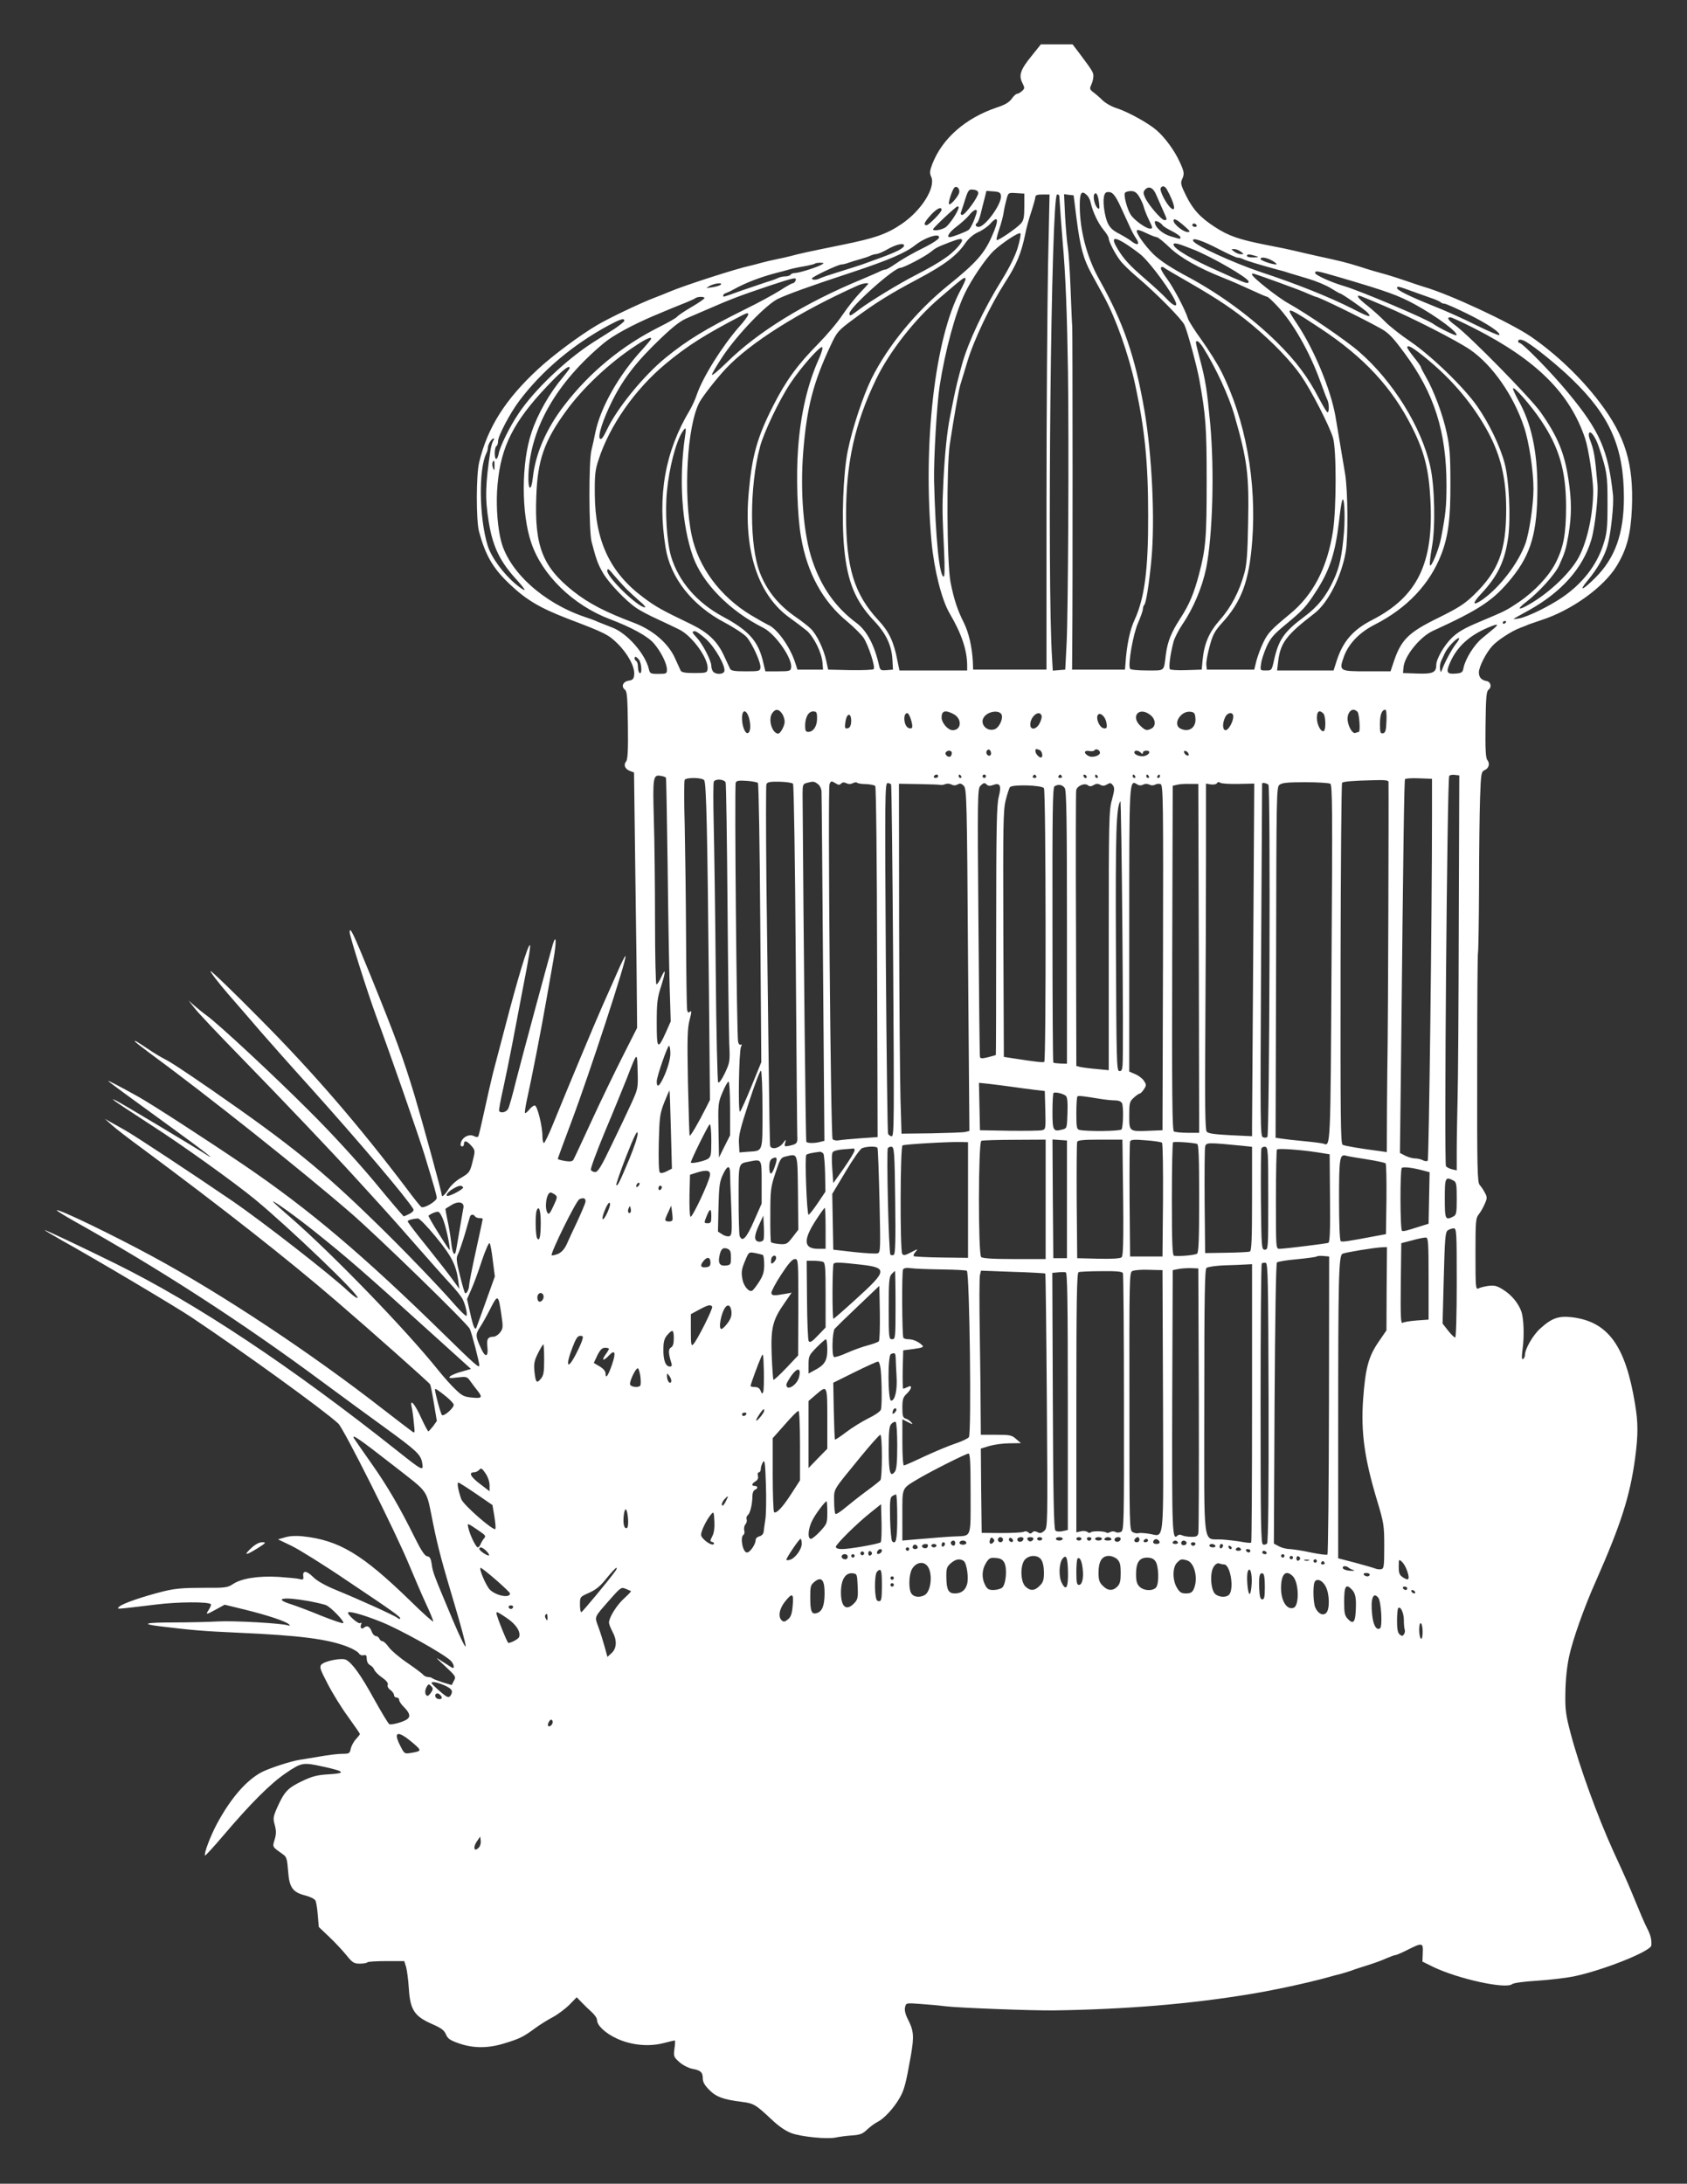 <?xml version="1.0" standalone="no"?>
<!DOCTYPE svg PUBLIC "-//W3C//DTD SVG 20010904//EN"
 "http://www.w3.org/TR/2001/REC-SVG-20010904/DTD/svg10.dtd">
<svg version="1.0" xmlns="http://www.w3.org/2000/svg"
 width="989pt" height="1280pt" viewBox="0 0 989 1280"
 preserveAspectRatio="xMidYMid meet">
<rect x="0" y="0" width="989" height="1280" fill="#333333" stroke="none"/>
<g transform="translate(0,1280) scale(0.1,-0.1)"
fill="#ffffff" stroke="none">
<path d="M6046 12470 c-64 -78 -75 -113 -52 -157 14 -28 14 -32 -3 -47 -10 -9
-23 -16 -29 -16 -6 0 -20 -13 -31 -29 -15 -21 -40 -36 -87 -51 -184 -62 -321
-182 -379 -333 -14 -38 -16 -52 -6 -73 28 -62 -56 -197 -172 -276 -88 -60
-156 -84 -354 -124 -206 -42 -243 -50 -298 -65 -22 -6 -60 -14 -85 -19 -25 -5
-63 -14 -85 -20 -22 -6 -51 -14 -65 -17 -78 -16 -388 -116 -475 -153 -11 -5
-51 -21 -90 -36 -82 -31 -270 -121 -335 -160 -99 -58 -260 -178 -344 -256
-194 -179 -298 -344 -347 -548 -18 -74 -18 -339 -1 -405 38 -140 81 -215 179
-308 98 -93 175 -139 340 -203 221 -84 240 -94 293 -146 61 -60 102 -137 98
-181 -2 -27 -8 -33 -33 -37 -34 -6 -45 -35 -21 -53 12 -10 15 -45 17 -209 2
-147 -1 -201 -11 -212 -16 -20 -6 -44 23 -55 l24 -9 8 -624 c5 -342 9 -679 9
-748 l1 -125 -86 -170 c-47 -93 -130 -264 -183 -380 -53 -115 -100 -216 -105
-224 -6 -9 -20 -11 -50 -6 -22 4 -41 9 -41 12 0 3 36 101 80 218 105 279 328
961 317 971 -2 3 -24 -39 -47 -93 -24 -54 -62 -141 -86 -194 -45 -101 -208
-492 -289 -691 -26 -65 -52 -118 -56 -118 -5 0 -9 17 -9 39 0 60 -30 181 -45
181 -8 0 -22 -11 -33 -25 -11 -13 -22 -22 -24 -19 -3 3 3 42 13 87 23 102 83
407 114 587 13 74 31 177 40 227 18 103 16 153 -4 88 -24 -82 -184 -675 -217
-805 -18 -74 -38 -145 -44 -157 -9 -22 -44 -31 -54 -15 -2 4 8 63 24 132 15
69 40 190 55 270 15 80 42 222 60 315 37 187 47 255 41 255 -12 0 -75 -210
-145 -480 -28 -107 -60 -229 -71 -270 -10 -41 -33 -140 -50 -219 -17 -79 -33
-147 -36 -152 -3 -5 -13 -5 -24 1 -33 18 -80 -12 -80 -51 0 -5 5 -9 10 -9 6 0
10 7 10 15 0 23 18 18 44 -12 21 -24 22 -29 10 -77 -18 -76 -20 -80 -73 -111
-27 -15 -59 -45 -72 -66 -20 -32 -39 -49 -39 -35 0 17 -113 428 -160 586 -67
221 -110 338 -259 705 -100 245 -121 289 -121 250 0 -23 107 -360 155 -490 86
-232 247 -695 284 -815 60 -197 71 -236 71 -252 0 -19 -74 -63 -90 -53 -5 3
-44 51 -86 108 -285 376 -549 682 -861 996 -155 157 -285 282 -289 279 -3 -4
43 -64 102 -133 60 -69 147 -169 193 -223 46 -53 177 -201 292 -328 287 -320
563 -645 602 -711 5 -8 -4 -18 -22 -28 -17 -8 -32 -15 -34 -15 -2 0 -80 91
-172 203 -105 125 -250 284 -384 417 -209 209 -527 505 -600 558 -20 14 -51
40 -70 56 l-35 31 35 -45 c19 -25 140 -153 269 -285 259 -266 536 -557 675
-710 50 -54 119 -131 155 -170 36 -39 128 -143 204 -230 77 -88 165 -187 196
-220 31 -33 64 -74 72 -90 17 -34 30 -90 22 -98 -3 -3 -32 25 -64 61 -89 103
-309 332 -470 488 -317 309 -496 454 -950 769 -180 124 -245 167 -290 190 -19
10 -60 34 -90 55 -69 46 -80 52 -80 47 0 -3 33 -29 72 -58 357 -262 913 -705
1198 -952 164 -143 677 -642 694 -676 11 -22 56 -194 56 -215 0 -17 -30 9
-200 176 -483 473 -795 737 -1180 999 -220 149 -539 356 -620 401 -104 58
-184 100 -175 91 14 -13 130 -98 355 -261 203 -147 299 -222 210 -164 -70 45
-492 298 -520 311 -24 11 -24 11 -5 -4 11 -9 106 -71 210 -139 177 -113 492
-339 612 -438 203 -168 613 -561 599 -575 -3 -4 -25 11 -49 33 -100 96 -510
415 -687 536 -227 155 -574 384 -625 412 -27 16 -66 37 -85 48 l-35 20 40 -36
c22 -20 102 -82 179 -138 472 -350 855 -651 1136 -893 198 -170 545 -478 551
-489 4 -6 14 -57 23 -113 l17 -102 -22 -31 c-13 -16 -25 -30 -28 -30 -3 1 -21
34 -40 75 -38 85 -69 121 -58 70 4 -16 10 -59 13 -94 7 -63 7 -64 -12 -50 -11
8 -86 65 -166 127 -423 330 -948 678 -1355 898 -229 124 -551 280 -560 270 -2
-2 42 -30 99 -62 504 -282 985 -593 1457 -943 124 -92 289 -212 366 -268 186
-135 212 -159 220 -207 9 -51 4 -49 -142 67 -630 500 -1180 865 -1655 1100
-189 93 -408 197 -416 197 -4 0 43 -28 103 -62 198 -110 668 -389 760 -451
311 -208 775 -544 858 -621 32 -29 337 -638 415 -827 33 -79 78 -184 101 -233
23 -49 41 -94 41 -100 0 -6 -61 48 -135 121 -281 273 -416 355 -631 378 -39 4
-76 2 -102 -6 l-42 -12 81 -39 c45 -22 191 -113 325 -204 269 -180 317 -214
310 -222 -3 -3 -11 0 -18 6 -16 13 -227 109 -360 163 -63 26 -110 53 -132 75
-39 39 -63 40 -58 4 2 -19 -1 -21 -20 -16 -13 4 -68 9 -124 13 -119 7 -219 -9
-268 -42 -32 -21 -44 -23 -178 -22 -114 0 -161 -4 -231 -21 -119 -30 -239 -71
-257 -89 -17 -17 -36 -18 215 12 127 16 307 17 321 2 3 -3 -2 -17 -11 -31 -22
-33 -17 -32 43 1 l49 27 119 -29 c130 -32 243 -69 259 -87 7 -8 5 -9 -7 -5
-35 12 -315 28 -408 23 -52 -3 -169 -6 -259 -6 -168 0 -199 -8 -88 -22 189
-23 256 -29 459 -38 363 -16 527 -37 642 -81 32 -12 63 -30 69 -39 6 -10 18
-15 29 -12 14 3 18 -1 18 -21 0 -16 8 -31 19 -37 11 -5 22 -18 25 -27 4 -10
24 -31 46 -46 26 -18 37 -33 33 -43 -3 -9 3 -21 16 -30 11 -8 21 -22 21 -30 0
-8 7 -14 15 -14 8 0 15 -6 15 -14 0 -8 13 -28 30 -44 32 -33 38 -54 17 -69
-20 -16 -94 -36 -105 -29 -6 3 -46 70 -89 147 -77 140 -127 210 -164 230 -25
13 -122 -6 -144 -27 -13 -14 -10 -26 35 -112 27 -53 81 -141 120 -194 38 -53
70 -99 70 -102 0 -3 -11 -17 -24 -31 -13 -14 -26 -39 -30 -55 -5 -28 -9 -30
-49 -30 -25 0 -84 -7 -133 -16 -49 -8 -101 -17 -116 -19 -49 -7 -172 -47 -221
-71 -91 -47 -183 -152 -265 -304 -39 -73 -78 -177 -70 -186 3 -2 51 51 109
119 160 188 274 302 365 364 93 63 100 64 222 37 124 -27 132 -38 32 -44 -71
-4 -98 -11 -161 -41 -83 -40 -102 -61 -144 -154 -24 -55 -25 -64 -14 -103 9
-34 9 -52 -1 -85 -13 -45 -16 -40 51 -88 19 -13 23 -28 28 -96 7 -98 27 -125
103 -144 27 -7 53 -20 57 -29 5 -8 11 -46 14 -85 l6 -70 63 -60 c35 -33 80
-82 101 -108 33 -41 43 -47 76 -47 21 0 41 3 45 8 4 4 55 7 112 7 l104 0 11
-35 c5 -19 13 -77 16 -128 8 -122 32 -160 134 -205 55 -24 73 -37 83 -61 11
-26 24 -35 78 -54 86 -29 171 -29 269 2 88 27 107 37 174 86 28 21 75 50 105
66 30 16 74 49 98 73 l43 44 28 -29 c15 -16 42 -42 59 -57 18 -16 32 -37 32
-47 0 -32 48 -77 114 -108 85 -40 188 -50 275 -28 34 9 65 16 67 16 3 0 2 -22
-2 -48 -6 -46 -4 -50 30 -80 19 -17 53 -34 73 -38 50 -9 63 -20 63 -56 0 -22
11 -41 38 -68 40 -41 84 -57 190 -70 71 -9 81 -15 175 -103 44 -42 85 -69 118
-81 59 -21 209 -36 259 -25 19 4 61 10 93 12 48 3 64 9 90 34 18 17 46 38 63
46 37 19 93 79 127 138 28 47 38 86 67 250 20 116 17 146 -19 216 -14 28 -19
52 -15 68 6 25 7 25 88 19 44 -3 113 -9 151 -14 70 -9 514 -26 635 -24 416 6
794 37 1145 95 142 23 341 66 460 99 17 5 50 14 75 20 25 7 54 16 65 20 11 5
52 18 90 30 39 12 89 30 112 41 24 10 47 19 53 19 6 0 36 13 68 29 91 46 96
45 93 -16 l-2 -51 63 -31 c145 -70 426 -132 463 -101 9 7 67 15 147 20 73 5
169 16 213 25 174 36 454 148 456 182 2 36 -3 58 -27 105 -13 25 -41 91 -63
145 -35 86 -58 140 -131 298 -94 206 -201 500 -253 698 -28 107 -32 136 -30
237 1 71 9 152 22 211 20 95 88 288 158 444 146 331 199 496 229 719 18 137
18 207 -1 319 -56 340 -158 480 -369 506 -79 9 -119 -5 -186 -66 -42 -37 -90
-120 -90 -155 0 -9 -5 -20 -11 -24 -8 -5 -9 11 -3 57 11 80 7 185 -8 224 -18
48 -57 95 -105 125 -36 23 -51 27 -86 23 -23 -3 -50 -10 -59 -15 -17 -8 -18 4
-18 200 0 195 1 211 20 235 11 14 27 42 35 62 14 31 14 39 0 64 -8 16 -22 36
-30 45 -14 14 -16 91 -15 687 0 369 2 675 5 679 2 4 5 176 6 381 0 206 3 442
6 525 5 141 7 151 27 160 25 11 32 39 15 60 -9 11 -12 66 -10 207 2 159 5 194
17 204 21 15 14 47 -11 51 -31 6 -45 22 -45 51 0 32 42 115 79 155 31 34 113
87 161 105 19 7 44 17 55 22 11 4 43 15 70 24 178 57 367 193 443 318 60 99
82 185 89 337 11 260 -38 423 -189 622 -110 145 -257 285 -406 387 -122 82
-473 246 -622 289 -19 6 -66 21 -105 35 -38 13 -90 30 -115 37 -25 7 -58 16
-75 21 -16 5 -57 17 -90 28 -67 21 -106 31 -245 61 -52 12 -111 25 -130 30
-19 5 -95 21 -169 35 -157 31 -218 52 -298 104 -85 55 -128 101 -169 183 -30
60 -34 75 -25 95 16 34 14 46 -14 106 -29 64 -86 142 -135 184 -48 42 -167
107 -231 128 -30 9 -67 30 -84 46 -16 16 -41 38 -55 48 -22 17 -23 21 -12 45
7 15 12 37 12 50 0 23 -7 33 -83 135 l-39 51 -93 0 -93 0 -56 -70z m-423 -800
c-6 -23 -52 -75 -59 -67 -7 6 15 75 29 95 14 18 36 -4 30 -28z m1218 19 c45
-81 56 -136 23 -108 -26 22 -66 99 -60 115 7 18 26 15 37 -7z m-65 -26 c9 -21
27 -62 40 -91 28 -62 28 -62 10 -62 -17 0 -97 93 -114 134 -10 21 -10 32 -1
42 21 26 48 16 65 -23z m-1041 5 c0 -23 -77 -128 -94 -128 -7 0 -11 6 -8 13 2
6 10 30 17 52 26 84 28 87 58 83 18 -2 27 -9 27 -20z m133 -15 c7 -46 -92
-183 -131 -183 -18 0 -23 15 -8 24 4 3 13 25 19 48 6 24 16 65 23 91 l12 48
41 -3 c33 -2 42 -7 44 -25z m704 -70 c20 -43 43 -94 52 -113 8 -19 24 -50 36
-67 26 -38 9 -46 -31 -14 -13 10 -42 27 -64 39 -53 26 -70 48 -84 104 -17 73
-15 136 7 141 31 7 48 -11 84 -90z m106 65 c11 -18 24 -46 28 -63 4 -16 18
-51 31 -77 22 -45 22 -48 5 -48 -24 0 -93 50 -113 81 -21 32 -43 115 -34 128
3 6 19 11 35 11 21 0 33 -8 48 -32z m-673 -59 c0 -63 -4 -81 -20 -99 -26 -29
-135 -103 -142 -97 -3 3 4 32 15 64 11 32 23 76 26 98 3 22 11 57 17 78 10 38
11 38 57 35 l47 -3 0 -76z m368 66 c9 -8 19 -29 22 -47 12 -52 43 -117 75
-156 17 -20 30 -42 30 -50 0 -18 37 -90 67 -129 13 -18 56 -60 96 -94 115 -97
265 -249 281 -284 17 -36 73 -242 87 -320 38 -213 43 -275 43 -595 0 -334 -5
-394 -45 -547 -30 -113 -57 -177 -109 -257 -53 -82 -75 -135 -85 -211 -13
-103 -3 -95 -110 -95 -53 0 -97 4 -100 10 -14 22 18 205 47 269 15 35 28 71
28 80 0 10 4 21 9 27 10 11 28 124 41 263 22 233 4 612 -41 876 -54 314 -123
514 -263 764 -74 131 -116 291 -116 437 0 76 11 91 43 59z m70 -43 c4 -35 3
-41 -8 -32 -17 14 -29 65 -20 81 11 17 22 -2 28 -49z m-299 -374 c-4 -233 -9
-859 -9 -1393 l0 -970 -215 0 -215 0 -2 50 c-5 86 -24 168 -53 226 -38 76 -58
137 -78 239 -21 112 -24 668 -4 805 24 156 52 319 62 350 5 17 24 77 41 135
39 130 136 332 222 466 66 101 95 172 117 280 6 33 22 92 36 133 13 40 24 80
24 87 0 10 13 14 42 14 l41 0 -9 -422z m66 415 c5 -79 12 -172 20 -273 17
-186 26 -430 31 -760 6 -422 1 -1407 -8 -1590 l-8 -155 -36 -3 -37 -3 -4 68
c-30 445 -6 2723 29 2723 7 0 13 -3 13 -7z m101 -133 c22 -171 40 -237 88
-325 21 -38 54 -99 74 -135 69 -127 143 -336 182 -515 57 -265 76 -456 76
-768 1 -315 -21 -482 -79 -609 -28 -59 -47 -150 -54 -258 l-3 -35 -155 0 -155
0 1 145 c3 292 2 1826 0 1865 -2 22 -6 123 -10 225 -4 102 -11 210 -16 240 -5
30 -12 113 -16 183 l-6 129 28 -4 28 -3 17 -135z m-691 65 c0 -22 -58 -109
-81 -120 -28 -15 -69 -20 -69 -9 0 8 133 133 143 134 4 0 7 -2 7 -5z m-100
-15 c0 -14 -75 -90 -88 -90 -21 0 -13 18 25 60 35 38 63 51 63 30z m204 -22
c-14 -45 -33 -85 -46 -96 -13 -10 -95 -42 -110 -42 -22 0 -2 30 40 62 27 20
60 50 73 66 29 37 54 43 43 10z m90 -135 c-44 -100 -93 -155 -257 -287 -184
-149 -350 -350 -447 -544 -50 -102 -113 -291 -140 -424 -27 -133 -37 -407 -21
-572 19 -198 66 -310 176 -426 70 -74 103 -144 107 -230 l3 -55 -37 -3 c-34
-3 -38 0 -44 25 -26 118 -71 205 -131 250 -124 92 -207 209 -261 368 -51 150
-72 400 -53 638 21 260 59 406 161 623 37 79 43 86 132 152 128 95 212 148
382 238 154 82 227 137 276 210 20 28 46 50 74 63 24 10 57 33 72 50 48 54 52
22 8 -76z m1135 57 c29 -26 31 -30 13 -30 -25 0 -82 46 -82 66 0 18 21 7 69
-36z m-134 10 c4 -6 29 -22 56 -35 27 -14 49 -30 49 -35 0 -13 3 -13 -58 5
-49 15 -92 54 -92 84 0 13 34 -2 45 -19z m200 0 c3 -5 -1 -10 -9 -10 -9 0 -16
5 -16 10 0 6 4 10 9 10 6 0 13 -4 16 -10z m-234 -70 c7 0 40 -26 74 -59 63
-61 171 -122 320 -181 41 -16 114 -48 161 -70 47 -22 89 -40 94 -40 4 0 30
-24 58 -54 92 -97 189 -267 252 -441 18 -49 36 -98 41 -107 12 -23 12 -81 0
-74 -5 3 -26 39 -47 78 -65 126 -134 219 -248 332 -150 147 -331 280 -516 380
-104 55 -169 98 -208 136 -52 52 -105 127 -97 140 3 5 27 -2 54 -16 27 -13 55
-24 62 -24z m-815 -63 c-15 -49 -49 -117 -94 -190 -103 -165 -196 -362 -232
-492 -22 -78 -38 -145 -49 -200 -7 -33 -16 -80 -21 -105 -18 -89 -31 -218 -39
-375 -8 -166 -7 -185 4 -422 4 -87 3 -143 -2 -143 -26 0 -48 220 -57 560 -3
122 16 451 33 560 33 208 90 420 146 538 38 81 127 212 172 253 49 46 146 110
155 101 4 -4 -3 -42 -16 -85z m-462 58 c-4 -9 -36 -30 -73 -49 -88 -44 -137
-72 -188 -107 -23 -16 -46 -29 -52 -29 -6 0 -19 -4 -29 -9 -9 -5 -57 -26 -107
-47 -337 -139 -614 -310 -797 -491 -43 -42 -80 -74 -84 -70 -3 3 27 54 67 114
88 129 252 299 321 332 58 27 183 73 433 155 217 72 313 114 369 158 60 48
152 76 140 43z m136 -14 c0 -16 -51 -71 -94 -100 -48 -34 -98 -62 -181 -105
-92 -47 -266 -153 -324 -197 -57 -43 -61 -45 -61 -26 0 34 260 267 298 267 19
0 145 66 178 93 30 24 36 28 114 58 52 20 70 23 70 10z m970 -27 c30 -20 68
-48 84 -62 61 -57 178 -218 199 -274 11 -31 -16 -20 -52 19 -19 21 -75 73
-125 116 -95 82 -127 117 -164 178 -42 69 -24 77 58 23z m537 -25 c52 -27 100
-49 108 -49 9 0 23 -4 33 -9 15 -8 93 -32 207 -63 22 -5 51 -14 65 -19 14 -4
63 -19 110 -33 47 -14 107 -39 133 -56 26 -16 50 -30 53 -30 10 0 150 -98 163
-114 25 -30 6 -25 -91 25 -132 67 -329 146 -533 213 -167 56 -389 158 -400
184 -9 23 52 3 152 -49z m-157 1 c111 -43 330 -170 330 -190 0 -15 -12 -12
-86 20 -38 17 -78 35 -89 40 -158 69 -265 133 -265 156 0 14 22 9 110 -26z
m-1690 21 c0 -15 -42 -37 -135 -71 -49 -18 -99 -36 -110 -40 -11 -4 -67 -22
-125 -40 -58 -18 -113 -36 -122 -41 -21 -11 -48 -12 -48 -1 0 9 154 82 174 82
8 0 25 4 38 9 13 5 43 14 68 21 25 7 53 16 62 21 10 5 26 9 35 10 10 0 41 13
68 29 50 28 95 38 95 21z m1974 -36 c20 -15 20 -15 0 -15 -10 0 -28 7 -38 15
-20 15 -20 15 0 15 10 0 28 -7 38 -15z m86 -25 c22 -7 21 -8 -12 -9 -21 -1
-38 4 -38 9 0 11 14 11 50 0z m102 -30 c18 -11 27 -20 19 -20 -25 0 -91 23
-91 32 0 15 39 8 72 -12z m-2645 -21 c-27 -16 -130 -48 -154 -49 -12 0 -25 -4
-28 -10 -3 -5 -17 -10 -31 -10 -13 0 -32 -4 -42 -9 -9 -5 -39 -16 -67 -24 -27
-9 -95 -32 -150 -51 -115 -41 -105 -39 -105 -27 0 5 8 11 18 14 9 3 28 12 42
20 68 38 152 71 250 97 25 6 59 15 75 20 17 5 57 14 89 19 33 6 62 13 64 16 3
3 17 5 31 5 23 -1 24 -2 8 -11z m2153 -104 c175 -101 265 -162 370 -249 122
-102 227 -211 288 -299 60 -87 165 -291 187 -364 20 -67 20 -407 0 -543 -33
-217 -116 -377 -254 -490 -108 -89 -128 -110 -154 -164 -15 -30 -33 -79 -41
-108 l-13 -53 -139 0 -139 0 -3 27 c-2 15 7 64 19 108 18 68 29 89 70 135 117
127 162 247 180 483 27 350 -39 711 -181 994 -23 46 -75 128 -115 184 -40 55
-76 112 -80 125 -16 53 -87 187 -125 237 -22 29 -38 58 -34 63 4 6 10 6 17 1
7 -6 73 -45 147 -87z m878 31 c286 -84 350 -107 452 -163 126 -70 252 -164
238 -178 -5 -5 -104 44 -133 65 -40 30 -434 197 -528 224 -75 22 -167 64 -167
76 0 15 11 13 138 -24z m-353 -31 c72 -26 149 -55 172 -66 24 -10 45 -19 48
-19 15 0 261 -120 375 -183 50 -27 74 -52 144 -147 175 -236 246 -461 246
-775 0 -124 -5 -169 -32 -310 -13 -67 -59 -177 -65 -157 -3 7 3 55 12 108 21
114 16 355 -10 469 -51 231 -219 501 -417 673 -74 65 -304 222 -413 283 -64
35 -215 155 -215 170 0 10 -9 13 155 -46z m-2831 10 c-4 -8 -10 -15 -16 -15
-5 0 -40 -19 -76 -43 -37 -23 -128 -73 -202 -109 -234 -116 -343 -183 -468
-285 -129 -105 -286 -298 -344 -422 -22 -46 -33 -60 -41 -52 -14 14 19 115 72
221 67 134 143 231 283 365 80 76 119 106 164 124 32 14 84 36 114 49 133 58
182 77 360 137 149 49 162 52 154 30z m996 7 c0 -5 -13 -33 -29 -63 -150 -279
-222 -901 -170 -1474 15 -163 59 -340 106 -420 70 -119 103 -216 103 -307 l0
-28 -199 0 -198 0 -13 63 c-20 105 -49 166 -110 231 -142 153 -190 308 -190
619 0 305 51 534 176 794 77 160 226 351 371 475 148 127 153 131 153 110z
m-1435 -31 c-6 -5 -28 -12 -50 -15 -39 -6 -39 -6 -15 8 27 15 80 22 65 7z
m865 6 c0 -2 -22 -26 -49 -54 -27 -28 -73 -86 -102 -129 -29 -44 -93 -119
-142 -169 -119 -120 -189 -215 -263 -361 -94 -184 -125 -294 -144 -504 -33
-348 54 -612 245 -745 31 -22 74 -55 95 -72 42 -37 87 -128 92 -188 l3 -40
-75 0 -75 0 -13 40 c-29 92 -107 202 -160 223 -9 4 -54 29 -99 56 -180 108
-309 282 -348 468 -50 237 -27 643 45 779 20 37 99 138 155 198 144 153 431
334 775 488 24 11 60 17 60 10z m3185 -43 c39 -14 90 -32 115 -41 25 -8 49
-19 55 -24 5 -5 15 -9 23 -9 8 0 69 -27 136 -60 118 -58 197 -112 185 -124 -3
-3 -64 23 -135 58 -71 36 -185 87 -254 114 -135 54 -210 91 -210 104 0 12 9
10 85 -18z m-160 -87 c161 -68 425 -203 504 -257 130 -90 253 -266 315 -451
30 -88 56 -260 56 -364 0 -90 -24 -255 -47 -320 -42 -117 -151 -259 -254 -331
-56 -38 -60 -22 -8 33 101 108 141 193 161 335 15 118 5 335 -21 432 -26 100
-93 238 -162 336 -77 110 -265 292 -389 377 -58 39 -125 92 -150 118 -25 26
-71 67 -102 92 -57 44 -74 68 -40 57 9 -3 71 -29 137 -57z m-3985 46 c0 -5
-34 -28 -75 -52 -41 -24 -80 -50 -86 -58 -7 -8 -53 -34 -103 -59 -221 -111
-409 -266 -558 -460 -105 -136 -169 -283 -184 -422 -10 -91 -30 -76 -26 19 13
273 165 537 442 768 54 45 166 106 295 161 11 4 36 15 55 23 19 8 67 28 105
43 39 15 74 31 80 35 11 11 55 12 55 2z m3614 -180 c254 -168 419 -347 535
-579 72 -144 98 -247 107 -429 19 -368 -77 -563 -342 -699 -113 -58 -172 -126
-209 -243 l-17 -53 -166 0 -165 0 6 51 c13 111 47 156 212 283 80 61 159 216
184 360 15 84 13 355 -3 456 -16 97 -41 245 -57 340 -27 155 -124 390 -224
540 -25 37 -45 70 -45 74 0 17 36 -3 184 -101z m-3412 10 c-99 -113 -213 -295
-248 -399 -8 -25 -27 -65 -40 -88 -146 -243 -191 -502 -142 -806 28 -177 156
-339 346 -439 57 -30 115 -69 129 -85 35 -41 85 -152 81 -180 -3 -20 -9 -21
-87 -21 -65 0 -85 3 -91 15 -4 8 -19 41 -34 73 -39 87 -94 139 -194 188 -175
84 -208 103 -279 156 -196 145 -284 331 -286 605 -1 113 2 144 22 203 64 199
213 413 394 563 126 105 232 172 452 286 49 25 41 1 -23 -71z m4314 -9 c364
-186 558 -380 647 -645 19 -56 47 -238 47 -305 0 -136 -34 -295 -84 -389 -47
-89 -167 -205 -285 -274 -71 -42 -84 -35 -22 12 73 56 168 161 191 212 35 77
41 97 56 185 18 110 18 196 -1 320 -23 154 -63 252 -164 395 -57 81 -416 447
-498 507 -44 32 -54 48 -30 48 8 0 72 -30 143 -66z m-4986 46 c0 -5 -26 -26
-57 -47 -32 -20 -89 -57 -128 -81 -160 -103 -347 -282 -437 -419 -52 -78 -106
-188 -115 -234 -3 -16 -9 -29 -14 -29 -12 0 -11 67 1 75 6 3 10 17 10 30 0 30
71 165 124 235 133 177 316 331 526 444 68 36 90 43 90 26z m154 -112 c-5 -7
-25 -31 -45 -53 -139 -149 -249 -343 -279 -491 -6 -32 -17 -79 -23 -104 -16
-65 -15 -472 1 -535 28 -107 37 -132 68 -185 34 -58 134 -163 195 -204 20 -14
76 -44 125 -66 49 -23 105 -49 124 -59 77 -36 177 -175 168 -234 -3 -20 -9
-22 -77 -22 -56 0 -76 4 -81 15 -4 8 -18 39 -31 68 -39 90 -130 169 -244 212
-165 62 -264 113 -355 185 -180 143 -227 265 -216 555 7 212 47 326 174 500
98 136 256 284 407 383 69 46 103 59 89 35z m5132 -11 c53 -31 188 -140 267
-217 225 -216 307 -401 307 -697 0 -209 -51 -353 -166 -468 -76 -76 -103 -86
-46 -17 55 65 99 142 116 204 20 72 38 243 32 298 -28 261 -78 375 -263 598
-97 118 -268 292 -285 292 -5 0 -8 5 -8 10 0 13 20 12 46 -3z m-1892 -35 c74
-118 151 -285 183 -397 76 -265 86 -347 80 -631 -3 -177 -8 -244 -22 -294 -29
-106 -78 -200 -142 -272 -65 -74 -93 -138 -103 -238 l-5 -55 -89 -3 c-49 -2
-93 1 -97 5 -9 9 2 91 21 162 6 22 30 69 53 103 63 92 115 216 138 327 38 189
49 570 24 846 -19 199 -27 254 -60 378 -29 112 -28 107 -15 107 5 0 21 -17 34
-38z m-2254 -67 c-65 -145 -106 -319 -121 -520 -12 -159 -5 -399 17 -523 36
-211 128 -379 273 -497 39 -33 81 -75 94 -94 29 -45 70 -172 59 -183 -5 -5
-67 -7 -138 -6 l-129 3 -11 51 c-15 70 -55 153 -90 188 -16 16 -54 45 -84 66
-104 71 -172 154 -214 260 -63 158 -63 509 0 743 23 85 113 274 178 371 61 92
173 219 186 211 5 -3 -4 -35 -20 -70z m3570 -3 c148 -122 268 -266 353 -423
75 -139 107 -274 107 -454 0 -244 -45 -362 -189 -502 -55 -53 -91 -76 -208
-134 -180 -88 -221 -130 -266 -269 l-15 -45 -137 0 c-165 0 -167 1 -135 90 28
74 91 139 180 184 190 97 323 238 391 415 40 106 53 210 52 416 0 160 -4 213
-22 294 -22 105 -77 251 -123 329 -15 26 -28 51 -28 55 0 4 -18 30 -40 57 -22
28 -40 53 -40 58 0 20 34 0 120 -71z m-5030 -49 c0 -4 -18 -27 -39 -53 -78
-92 -149 -216 -185 -325 -60 -177 -61 -474 -1 -648 64 -189 246 -365 460 -446
127 -48 224 -101 259 -143 41 -48 76 -118 76 -153 0 -23 -3 -25 -50 -25 -46 0
-50 2 -56 28 -21 89 -126 209 -213 243 -31 12 -69 27 -86 34 -16 8 -52 21 -80
30 -240 82 -440 263 -487 442 -20 78 -29 191 -24 293 14 234 78 378 256 576
109 119 170 172 170 147z m5696 -310 c105 -157 145 -295 145 -503 0 -159 -15
-239 -61 -329 -39 -77 -123 -167 -213 -228 -80 -54 -78 -52 -236 -119 -86 -36
-124 -58 -160 -93 -46 -45 -91 -124 -91 -159 0 -44 -21 -53 -110 -50 l-85 3 3
33 c5 66 96 179 172 214 278 127 358 181 463 311 113 140 150 268 150 527 0
216 -36 381 -113 516 -16 30 -30 59 -30 66 1 21 107 -100 166 -189z m-5020
-90 c-37 -253 -19 -518 46 -704 57 -159 217 -321 413 -419 70 -35 171 -179
163 -233 -3 -20 -8 -22 -77 -22 l-74 0 -12 50 c-28 125 -83 188 -236 270 -154
83 -261 207 -305 354 -25 86 -36 262 -24 382 13 138 53 290 90 347 21 32 24
28 16 -25z m5359 -68 c46 -139 49 -158 49 -325 0 -146 -3 -174 -24 -240 -39
-123 -122 -230 -242 -312 -81 -55 -206 -115 -253 -123 -45 -7 -52 -13 60 49
191 107 315 247 364 412 22 74 42 258 36 327 -16 174 -19 194 -46 265 -5 13
-6 28 -3 34 10 16 40 -28 59 -87z m-6483 43 c-5 -7 -12 -31 -16 -53 -31 -204
-33 -288 -11 -423 24 -148 66 -235 169 -346 25 -28 44 -52 41 -54 -2 -3 -25
12 -49 32 -73 60 -146 159 -167 228 -50 161 -54 449 -8 540 5 10 9 25 9 33 0
19 22 55 34 55 4 0 4 -6 -2 -12z m7 -150 c0 -27 -2 -29 -8 -13 -5 11 -6 26 -4
33 8 21 13 13 12 -20z m4980 -388 c-12 -138 -25 -202 -60 -278 -42 -93 -93
-158 -173 -217 -118 -88 -150 -134 -177 -254 -13 -60 -14 -61 -47 -61 -34 0
-35 0 -29 39 2 21 17 66 32 100 23 51 42 73 114 132 100 83 117 101 174 189
81 123 115 226 137 415 6 55 14 109 18 120 12 39 19 -78 11 -185z m-4209 -330
c19 -19 55 -52 79 -73 25 -20 39 -37 32 -37 -41 0 -221 175 -221 214 1 17 8
13 38 -24 20 -24 53 -60 72 -80z m5160 -194 c0 -3 -4 -8 -10 -11 -5 -3 -10 -1
-10 4 0 6 5 11 10 11 6 0 10 -2 10 -4z m-71 -39 c-14 -12 -46 -38 -70 -58 -46
-37 -98 -120 -109 -173 -5 -27 -10 -31 -44 -34 -54 -5 -60 7 -36 62 40 94 113
161 225 208 55 23 65 22 34 -5z m-4620 -63 c53 -48 118 -162 107 -190 -7 -17
-47 -19 -64 -2 -7 7 -12 23 -12 36 0 29 -51 128 -85 164 -29 31 -31 38 -11 38
8 0 37 -21 65 -46z m4398 -26 c-25 -31 -66 -107 -83 -153 -7 -19 -8 -18 -12 4
-2 13 1 35 7 47 6 13 16 34 22 47 13 30 67 87 81 87 6 0 -1 -15 -15 -32z
m-4791 -95 c16 -21 19 -87 4 -78 -5 3 -10 19 -10 35 0 16 -4 32 -10 35 -11 7
-14 25 -4 25 4 0 13 -8 20 -17z m838 -315 c9 -12 16 -34 16 -48 0 -25 -25 -70
-38 -70 -35 1 -60 81 -36 118 18 28 39 28 58 0z m3374 10 c11 -11 18 -118 8
-118 -2 0 -11 -3 -20 -6 -18 -7 -46 43 -46 84 0 29 16 52 35 52 6 0 16 -5 23
-12z m170 -55 c-2 -55 -6 -68 -20 -71 -16 -3 -18 5 -18 55 0 54 11 83 32 83 5
0 8 -30 6 -67z m-3737 19 c12 -43 9 -84 -7 -89 -16 -5 -34 42 -34 87 0 53 25
54 41 2z m399 -4 c0 -45 -22 -78 -52 -78 -14 0 -18 8 -18 35 0 50 19 85 47 85
20 0 23 -5 23 -42z m799 27 c52 -26 49 -95 -4 -95 -28 0 -65 43 -65 75 0 39
22 45 69 20z m280 1 c17 -20 -10 -82 -39 -91 -46 -15 -88 33 -62 71 21 32 81
44 101 20z m875 -7 c31 -24 34 -64 7 -79 -28 -14 -35 -13 -65 15 -60 56 -8
116 58 64z m264 -17 c6 -57 -39 -88 -89 -62 -46 25 3 105 60 98 21 -2 27 -9
29 -36z m750 26 c14 -14 16 -94 3 -103 -16 -9 -41 37 -41 77 0 39 15 49 38 26z
m-2417 -38 c13 -43 9 -56 -15 -47 -28 11 -34 87 -7 87 6 0 16 -18 22 -40z
m765 26 c3 -8 -2 -28 -11 -45 -19 -38 -55 -43 -55 -8 0 47 52 89 66 53z m379
-37 c8 -35 3 -44 -20 -36 -20 8 -39 51 -31 72 9 25 43 1 51 -36z m745 31 c0
-30 -28 -80 -45 -80 -18 0 -20 39 -3 75 14 31 48 34 48 5z m-2240 -25 c0 -23
-6 -38 -15 -42 -22 -8 -25 -2 -18 40 8 49 33 50 33 2z m820 -191 c0 -16 -16
-19 -25 -4 -8 13 4 32 16 25 5 -4 9 -13 9 -21z m284 20 c16 -6 23 -44 8 -44
-12 0 -32 23 -32 37 0 15 2 15 24 7z m354 -12 c6 -20 -42 -36 -67 -23 -29 16
-27 34 4 29 14 -3 28 -1 31 4 7 11 27 5 32 -10z m-868 -6 c0 -8 -4 -17 -8 -20
-13 -8 -35 11 -28 23 10 16 36 14 36 -3z m1108 2 c9 -9 12 -9 12 0 0 7 9 12
21 12 25 0 21 -20 -7 -30 -22 -9 -64 4 -64 20 0 14 23 13 38 -2z m280 -7 c3
-8 -1 -12 -9 -9 -7 2 -15 10 -17 17 -3 8 1 12 9 9 7 -2 15 -10 17 -17z m-3064
-140 c2 -3 6 -238 10 -521 3 -283 9 -603 12 -711 l6 -196 -27 -61 c-49 -109
-55 -103 -55 51 0 118 3 147 26 217 28 89 28 113 -1 50 -10 -22 -22 -40 -27
-40 -4 0 -8 168 -8 373 0 204 -3 474 -7 599 -7 245 -4 259 42 250 14 -2 27 -7
29 -11z m1596 9 c0 -5 -7 -10 -16 -10 -8 0 -12 5 -9 10 3 6 10 10 16 10 5 0 9
-4 9 -10z m135 0 c3 -5 1 -10 -4 -10 -6 0 -11 5 -11 10 0 6 2 10 4 10 3 0 8
-4 11 -10z m145 0 c0 -5 -4 -10 -10 -10 -5 0 -10 5 -10 10 0 6 5 10 10 10 6 0
10 -4 10 -10z m295 0 c3 -5 -1 -10 -10 -10 -9 0 -13 5 -10 10 3 6 8 10 10 10
2 0 7 -4 10 -10z m150 0 c3 -5 -1 -10 -10 -10 -9 0 -13 5 -10 10 3 6 8 10 10
10 2 0 7 -4 10 -10z m146 -3 c-1 -12 -15 -9 -19 4 -3 6 1 10 8 8 6 -3 11 -8
11 -12z m64 3 c3 -5 1 -10 -4 -10 -6 0 -11 5 -11 10 0 6 2 10 4 10 3 0 8 -4
11 -10z m220 0 c3 -5 1 -10 -4 -10 -6 0 -11 5 -11 10 0 6 2 10 4 10 3 0 8 -4
11 -10z m80 0 c3 -5 1 -10 -4 -10 -6 0 -11 5 -11 10 0 6 2 10 4 10 3 0 8 -4
11 -10z m65 0 c0 -5 -5 -10 -11 -10 -5 0 -7 5 -4 10 3 6 8 10 11 10 2 0 4 -4
4 -10z m1752 -855 c-1 -473 -4 -939 -7 -1035 -2 -96 -5 -230 -5 -298 l0 -122
-27 6 c-16 4 -31 12 -36 18 -12 17 7 2268 19 2288 3 5 18 8 32 6 l27 -3 -3
-860z m-4424 832 c13 -15 19 -300 28 -1223 l6 -651 -22 -44 c-43 -86 -92 -170
-97 -166 -2 3 -6 143 -10 313 -5 260 -3 318 10 367 12 45 12 56 2 47 -10 -8
-14 -5 -17 12 -2 13 -5 203 -6 423 -1 220 -5 515 -8 656 -4 141 -4 262 0 268
10 15 101 14 114 -2z m4267 -207 c0 -571 -18 -2016 -25 -2023 -4 -5 -17 -4
-28 2 -11 6 -32 11 -47 11 -14 0 -40 7 -57 16 l-31 16 7 581 c13 1253 18 1602
23 1610 3 4 39 7 81 5 l77 -3 0 -215z m-4141 193 c3 -10 8 -333 11 -718 3
-385 8 -749 10 -810 5 -107 4 -112 -25 -174 -18 -38 -34 -61 -40 -55 -4 5 -11
295 -14 644 -3 349 -9 742 -12 872 -3 130 -3 241 1 247 11 18 63 13 69 -6z
m189 -2 c5 -5 11 -375 14 -823 l6 -814 -58 -142 c-32 -78 -62 -145 -67 -148
-12 -7 -6 355 6 380 6 13 6 17 -1 13 -6 -4 -13 3 -16 16 -8 30 -22 1501 -14
1519 4 12 18 14 64 11 32 -2 62 -8 66 -12z m3697 6 c2 -131 -3 -1446 -5 -1532
-1 -66 -3 -236 -4 -379 l-1 -259 -42 6 c-116 15 -204 30 -217 37 -12 6 -13
170 -12 1061 1 580 5 1057 9 1061 8 7 60 12 190 15 60 2 82 -1 82 -10z m-3491
-11 c5 -6 12 -465 16 -1021 4 -555 8 -1024 9 -1042 3 -42 -2 -49 -43 -58 -32
-7 -34 -6 -28 16 6 23 5 23 -14 -3 -22 -29 -66 -38 -74 -15 -2 6 -6 235 -9
507 -3 272 -9 743 -13 1046 -3 303 -3 559 0 567 5 13 20 16 77 15 39 -1 74 -6
79 -12z m146 -2 c11 -8 20 -27 21 -42 1 -15 5 -482 9 -1038 l8 -1011 -24 -6
c-33 -9 -77 -9 -82 1 -4 5 -16 1154 -22 2037 0 55 2 60 25 66 37 10 43 10 65
-7z m105 4 c15 -10 22 -10 31 -1 8 8 18 9 31 2 12 -6 24 -6 37 0 10 6 22 7 26
3 3 -4 27 -8 52 -8 24 -1 49 -6 54 -11 5 -5 10 -435 11 -1033 l3 -1025 -100
-7 c-55 -4 -112 -9 -127 -12 -15 -3 -31 0 -37 7 -11 14 -29 2051 -18 2081 8
19 11 20 37 4z m2359 -3 l94 2 -6 -976 c-4 -537 -7 -1002 -7 -1033 l0 -58
-127 6 c-93 5 -131 10 -139 21 -9 10 -11 167 -8 581 2 312 4 768 4 1013 l0
446 29 -5 c16 -2 32 1 36 8 4 7 11 8 18 2 7 -5 54 -8 106 -7z m540 1 c12 -8
13 -162 7 -1055 -6 -1085 -6 -1070 -46 -1055 -8 3 -60 10 -115 15 -55 5 -115
12 -133 15 l-34 5 3 1027 c2 989 2 1028 20 1042 15 12 49 15 151 15 73 0 139
-4 147 -9z m-2575 -4 c3 -5 8 -471 12 -1035 6 -924 6 -1027 -8 -1027 -9 0 -19
7 -22 16 -3 8 -9 474 -13 1035 -6 931 -5 1019 10 1019 9 0 18 -4 21 -8z m291
-3 c6 -1 18 1 27 5 9 4 25 3 35 -2 12 -7 25 -7 37 0 14 8 22 6 36 -8 17 -18
19 -75 25 -1021 l8 -1002 -24 -6 c-13 -3 -103 -6 -199 -8 l-175 -2 -6 205 c-3
113 -7 574 -8 1025 l-1 821 118 -2 c64 -1 122 -3 127 -5z m271 1 c7 -7 19 -8
37 -1 40 15 49 -4 32 -70 -12 -45 -15 -176 -15 -783 0 -401 -1 -730 -2 -730
-2 -1 -22 -7 -46 -13 -32 -8 -44 -8 -47 1 -2 6 -6 362 -9 790 -6 717 -5 781
10 798 20 21 26 22 40 8z m625 -2 c14 9 25 10 39 2 14 -8 25 -7 40 2 18 11 23
10 34 -5 11 -14 10 -28 -5 -84 -18 -63 -19 -117 -19 -827 l0 -759 -72 7 c-39
3 -82 9 -95 12 l-23 6 -2 797 c-2 438 -1 806 1 818 4 26 49 46 69 30 10 -8 19
-7 33 1z m258 3 c9 -6 22 -6 33 0 11 6 24 6 36 0 11 -6 24 -6 34 0 9 5 23 6
32 3 15 -6 16 -101 14 -1018 l-3 -1011 -75 -3 c-121 -5 -120 -6 -120 89 0 74
2 82 26 104 15 14 31 25 35 25 5 0 16 11 25 25 15 23 15 27 0 50 -9 14 -32 31
-51 39 l-35 15 0 833 c0 892 -1 880 49 849z m359 -1019 l2 -1022 -67 0 c-38 0
-74 4 -81 8 -10 7 -12 217 -10 1017 l3 1009 25 6 c14 4 48 6 75 5 l50 0 3
-1023z m408 1018 c13 -13 6 -2050 -6 -2064 -5 -5 -16 -6 -26 -2 -16 6 -16 72
-11 1039 3 567 6 1033 6 1035 2 6 28 1 37 -8z m-1316 -20 c12 -19 13 -1597 2
-1604 -8 -5 -50 0 -192 22 l-45 7 -3 720 c-2 636 -1 728 14 785 9 36 20 70 25
76 14 17 188 12 199 -6z m122 1 c10 -15 13 -176 13 -817 l0 -799 -38 1 c-21 1
-40 3 -42 6 -3 2 -5 366 -5 808 -1 650 1 805 12 811 22 14 46 10 60 -10z m339
-1624 c-2 -29 -7 -37 -20 -35 -15 3 -16 65 -19 723 -3 684 2 822 26 859 7 11
20 -1478 13 -1547z m-2651 68 c0 -28 -12 -74 -31 -120 -30 -71 -49 -88 -49
-44 0 28 63 209 72 209 4 0 8 -20 8 -45z m-229 -293 c-22 -48 -74 -158 -116
-244 -60 -126 -80 -158 -96 -158 -11 0 -22 6 -25 13 -3 8 35 110 84 228 50
118 106 257 127 309 62 160 60 158 63 42 3 -101 2 -104 -37 -190z m769 -37 c0
-254 5 -240 -85 -246 l-50 -4 -3 54 c-3 43 8 88 59 242 34 104 65 186 70 183
5 -3 9 -106 9 -229z m-190 8 l0 -158 -33 -65 -32 -65 -3 160 c-3 154 -2 162
24 223 14 34 30 62 35 62 5 0 9 -71 9 -157z m1650 127 c41 -6 102 -14 135 -18
l60 -7 3 -112 c3 -110 2 -113 -20 -118 -13 -3 -99 -4 -193 -3 l-170 3 -3 139
-3 139 58 -6 c32 -4 92 -11 133 -17z m-1997 -252 l6 -228 -31 -16 c-20 -10
-34 -12 -40 -6 -6 6 -8 75 -6 173 4 151 6 170 32 237 16 40 30 71 31 70 1 -2
5 -105 8 -230z m2315 199 c9 -7 12 -36 10 -100 -3 -90 -3 -91 -31 -98 -53 -14
-57 -6 -57 105 0 57 3 106 6 109 8 8 54 -2 72 -16z m201 -18 c30 -5 69 -9 87
-9 22 0 36 -6 42 -17 9 -21 7 -136 -3 -153 -7 -11 -206 -13 -247 -3 -16 4 -18
17 -18 97 0 51 3 95 6 99 6 6 36 2 133 -14z m-2279 -244 c0 -87 -2 -96 -22
-109 -23 -13 -98 -29 -98 -20 0 14 104 224 111 224 5 0 9 -43 9 -95z m-480
-107 c-60 -143 -70 -162 -77 -154 -3 2 23 78 58 168 47 119 65 156 67 136 2
-16 -18 -77 -48 -150z m2440 -238 l0 -350 -183 0 c-129 0 -187 4 -195 12 -18
18 -17 674 1 681 6 3 94 6 195 6 l182 1 0 -350z m125 0 l0 -345 -40 0 -40 0
-3 348 -2 348 42 -3 43 -3 0 -345z m326 283 c7 -492 6 -613 -6 -623 -8 -7 -60
-10 -136 -8 l-124 3 -3 335 c-1 184 0 341 3 347 3 10 39 13 135 13 l130 0 1
-67z m231 49 c5 -5 7 -156 6 -338 l-3 -329 -95 0 -95 0 -3 330 c-1 181 0 336
3 344 4 11 23 13 92 7 48 -3 91 -10 95 -14z m-1137 -336 l0 -339 -155 2 c-85
1 -158 5 -163 8 -4 3 0 14 10 25 17 19 15 19 -25 -2 -37 -19 -45 -21 -53 -9
-13 21 -12 626 2 635 12 7 272 22 344 20 l40 -1 0 -339z m1343 329 c9 -3 12
-76 12 -318 0 -240 -3 -317 -12 -325 -11 -9 -97 -17 -135 -13 -10 1 -13 74
-13 329 0 181 3 332 7 336 6 6 113 -1 141 -9z m265 -11 l57 -6 0 -304 c0 -244
-3 -306 -13 -310 -8 -3 -69 -6 -138 -7 l-124 -2 -3 300 c-1 165 0 311 3 324 6
25 14 25 218 5z m-2139 -12 c3 -5 8 -144 12 -310 6 -278 6 -302 -10 -308 -9
-4 -72 0 -139 7 l-122 14 -3 163 -3 164 78 130 c43 73 86 134 97 138 28 11 83
12 90 2z m104 -308 c3 -234 1 -313 -8 -319 -6 -4 -16 -3 -20 1 -10 11 -24 609
-15 624 4 6 14 10 23 8 14 -3 17 -38 20 -314z m2187 11 c0 -293 0 -300 -20
-300 -19 0 -20 8 -23 290 -1 159 0 296 3 303 3 7 13 12 22 10 17 -3 18 -25 18
-303z m-2425 282 c0 -8 -28 -54 -62 -103 l-63 -89 -6 85 c-4 51 -3 90 3 97 5
7 33 14 61 16 29 2 55 4 60 5 4 1 7 -4 7 -11z m2710 -11 l75 -12 2 -257 c2
-194 -1 -259 -10 -262 -15 -5 -258 -35 -286 -35 -21 0 -21 3 -21 288 0 159 3
291 6 294 7 8 136 -1 234 -16z m-2893 -8 c4 -7 9 -60 10 -118 l2 -105 -45 -67
c-26 -38 -49 -68 -54 -68 -10 0 -23 341 -13 351 7 6 27 11 80 18 6 0 15 -5 20
-11z m-149 -229 l2 -217 -33 -43 c-32 -41 -36 -44 -78 -41 -24 2 -46 7 -49 11
-3 5 -5 78 -4 163 0 142 2 159 30 243 27 82 32 90 59 96 74 17 70 28 73 -212z
m3332 196 c58 -9 108 -20 113 -24 4 -4 6 -99 5 -211 l-3 -204 -65 -12 c-159
-30 -191 -35 -200 -29 -6 4 -10 100 -10 244 0 243 4 267 40 257 8 -3 62 -12
120 -21z m-3467 -40 c-18 -56 -33 -58 -33 -5 0 27 5 42 17 49 28 15 33 3 16
-44z m-78 -95 l0 -125 -45 -102 c-44 -101 -69 -127 -84 -87 -3 9 -6 105 -6
214 0 216 -2 209 60 221 77 15 75 19 75 -121z m-185 53 c0 -21 3 -111 7 -200
5 -145 4 -163 -11 -169 -9 -3 -28 1 -42 11 l-25 16 3 142 c3 121 6 149 25 190
26 57 43 60 43 10z m4063 16 l38 -10 -3 -151 -3 -151 -45 -14 c-91 -29 -103
-32 -111 -27 -11 6 -12 358 -1 368 8 8 63 2 125 -15z m-4181 -28 c-4 -38 -105
-252 -114 -243 -5 5 -7 62 -6 128 l3 118 40 13 c59 18 81 13 77 -16z m4359
-31 c17 -9 19 -22 19 -105 0 -83 -2 -96 -19 -105 -48 -25 -51 -18 -51 105 0
123 3 130 51 105z m-4779 -32 c-7 -7 -12 -8 -12 -2 0 14 12 26 19 19 2 -3 -1
-11 -7 -17z m-1027 -8 c5 -8 -72 -50 -91 -50 -15 0 1 24 29 40 36 22 53 25 62
10z m1165 1 c0 -6 -4 -13 -10 -16 -5 -3 -10 1 -10 9 0 9 5 16 10 16 6 0 10 -4
10 -9z m-627 -43 c16 -12 15 -17 -9 -68 -19 -42 -27 -51 -34 -40 -20 31 -6
120 18 120 5 0 16 -6 25 -12z m179 -44 c-2 -10 -24 -62 -48 -114 -25 -52 -53
-113 -63 -136 -13 -27 -30 -45 -50 -54 -18 -7 -34 -10 -37 -8 -9 10 144 322
163 329 26 11 38 5 35 -17z m-1582 -177 c192 -154 270 -221 724 -632 l187
-169 -55 -16 c-30 -8 -61 -21 -68 -28 -10 -10 -2 -12 43 -6 53 6 57 5 75 -20
11 -15 29 -40 42 -56 33 -41 28 -48 -30 -42 -45 4 -59 10 -96 46 -24 22 -71
75 -104 116 -190 237 -616 677 -865 894 -57 49 -103 91 -103 93 0 9 135 -88
250 -180z m866 140 c-2 -12 -12 -67 -21 -122 -9 -55 -19 -110 -21 -122 -8 -44
-22 -22 -29 45 -4 37 -14 96 -22 131 -7 35 -13 65 -11 66 2 1 18 12 37 23 42
25 76 14 67 -21z m858 11 c-11 -38 -35 -80 -41 -74 -8 8 27 96 39 96 5 0 6
-10 2 -22z m122 -35 c-11 -11 -19 6 -11 24 8 17 8 17 12 0 3 -10 2 -21 -1 -24z
m246 -45 c-5 -12 -42 -10 -42 2 0 5 8 26 18 46 l17 37 5 -39 c3 -21 4 -42 2
-46z m-772 -13 c0 -82 -7 -115 -21 -93 -10 15 -12 139 -3 162 13 34 24 2 24
-69z m1670 -35 l0 -120 -43 0 c-85 0 -90 49 -17 163 27 42 52 77 55 77 3 0 5
-54 5 -120z m-670 70 c0 -33 -3 -40 -20 -40 -24 0 -24 1 -6 45 19 45 26 44 26
-5z m-1568 -30 c17 -49 39 -161 34 -167 -1 -2 -31 43 -65 98 -35 55 -61 102
-59 103 15 13 46 25 57 23 8 -1 23 -27 33 -57z m183 30 c3 -5 15 -10 26 -10
10 0 19 -2 19 -5 0 -2 -18 -86 -40 -186 -22 -100 -40 -192 -40 -203 0 -24 -16
-53 -24 -45 -3 3 -17 50 -30 104 -21 85 -23 102 -11 124 7 14 25 67 40 116 14
50 28 96 30 103 5 15 21 16 30 2z m1691 -137 c-4 -8 -16 -13 -28 -11 -29 4
-28 35 4 103 l23 50 3 -64 c2 -35 1 -70 -2 -78z m-1921 17 c93 -113 119 -165
132 -260 l6 -45 -40 55 c-22 31 -90 118 -151 194 -62 76 -112 142 -112 147 0
7 28 15 60 17 8 1 56 -48 105 -108z m5985 -270 c0 -187 -4 -320 -9 -320 -5 0
-24 18 -42 41 l-32 41 7 266 c6 233 9 269 23 280 9 6 25 12 35 12 17 0 18 -18
18 -320z m-165 25 l0 -240 -70 -5 c-39 -3 -76 -9 -83 -14 -10 -6 -12 42 -10
230 l3 237 65 17 c36 10 72 17 80 16 13 -1 15 -35 15 -241z m-5486 106 l12
-93 -51 -142 c-28 -77 -53 -147 -56 -155 -8 -25 -20 1 -38 84 l-18 80 24 55
c14 30 42 106 62 168 21 63 42 110 46 105 5 -4 13 -50 19 -102z m1396 18 c0
-41 -2 -44 -29 -47 -35 -4 -47 12 -39 53 8 43 20 55 46 46 18 -7 22 -16 22
-52z m3844 -183 l-1 -244 -48 -70 c-58 -85 -76 -155 -89 -337 -13 -192 8 -344
82 -590 40 -133 42 -146 42 -270 0 -117 -2 -130 -18 -133 -10 -2 -26 0 -35 4
-9 4 -62 19 -117 34 l-100 26 0 765 c0 881 3 1008 25 1020 16 8 186 36 233 38
l28 1 -2 -244z m-3657 198 c5 -3 8 -29 8 -58 0 -40 -6 -62 -29 -98 -16 -25
-34 -49 -41 -53 -18 -11 -49 24 -57 64 -9 45 -6 62 18 118 19 45 20 45 57 38
20 -4 40 -9 44 -11z m78 -18 c0 -7 -7 -19 -15 -26 -12 -10 -15 -9 -15 7 0 11
3 23 7 26 11 12 23 8 23 -7z m3241 -861 c-1 -478 -5 -873 -9 -877 -4 -4 -47 2
-97 12 -49 11 -105 19 -123 20 -18 0 -47 7 -64 16 l-30 16 4 819 c3 486 8 823
14 829 5 5 58 14 118 19 60 6 112 13 115 16 3 3 21 5 39 3 l34 -3 -1 -870z
m-3626 834 c0 -19 -6 -25 -27 -27 -32 -4 -36 12 -11 40 21 24 38 18 38 -13z
m515 -261 l-1 -283 -70 -74 c-38 -40 -72 -71 -75 -69 -2 3 -7 68 -10 144 -6
161 5 207 77 309 l40 58 -38 -7 c-69 -12 -77 -11 -81 5 -1 8 24 57 57 107 43
66 66 92 81 92 20 0 20 -6 20 -282z m144 266 c14 -5 16 -32 16 -196 l0 -189
-45 -47 c-34 -36 -47 -44 -54 -33 -5 7 -9 116 -10 242 l-2 229 40 0 c22 0 46
-3 55 -6z m225 -17 c155 -18 152 -36 -28 -199 -71 -65 -132 -118 -135 -118 -8
0 -7 315 1 323 9 9 38 8 162 -6z m2388 -807 c1 -518 -2 -819 -9 -827 -5 -6
-16 -9 -24 -6 -12 4 -14 124 -14 822 0 450 3 821 7 825 4 4 14 5 23 4 13 -3
15 -91 17 -818z m-97 -3 c0 -448 -2 -816 -5 -819 -3 -3 -27 -1 -53 4 -26 5
-78 11 -116 14 -119 9 -106 -88 -106 803 0 627 3 781 13 789 7 6 53 13 103 15
49 1 106 4 127 5 l37 2 0 -813z m-1818 782 c75 -1 141 -4 146 -8 16 -10 28
-957 12 -975 -6 -8 -42 -25 -78 -37 -37 -12 -118 -46 -181 -75 -63 -30 -118
-54 -122 -54 -5 0 -9 61 -9 135 l0 136 33 -17 c29 -15 31 -15 19 -1 -8 9 -22
19 -33 22 -16 5 -19 16 -19 64 0 48 4 61 25 81 31 29 35 56 6 40 -11 -5 -22
-10 -26 -10 -3 0 -4 51 -3 113 l3 112 62 8 c50 7 60 11 50 21 -21 21 -54 36
-81 36 -14 0 -27 4 -30 8 -8 14 -10 387 -2 401 6 9 22 11 50 7 22 -3 102 -6
178 -7z m1506 -759 c1 -421 0 -775 -3 -787 -4 -18 -12 -22 -43 -21 -20 0 -44
4 -53 9 -9 5 -20 4 -26 -2 -31 -31 -33 15 -31 787 l3 769 30 6 c17 4 50 6 75
6 l45 -2 3 -765z m-210 -12 c2 -870 11 -792 -83 -778 -27 4 -55 6 -62 3 -6 -2
-21 0 -32 6 -20 11 -20 19 -20 766 -1 708 0 755 16 764 10 6 54 10 98 8 l80
-2 3 -767z m-1568 562 c0 -193 -1 -200 -20 -200 -19 0 -20 7 -20 182 0 155 2
184 17 200 9 10 18 18 20 18 1 0 3 -90 3 -200z m878 185 c2 -2 6 -338 9 -747
5 -738 5 -743 -15 -761 -16 -14 -25 -16 -40 -8 -13 7 -22 7 -30 -1 -9 -9 -15
-9 -24 0 -6 6 -18 8 -27 3 -9 -4 -68 -7 -131 -7 l-115 1 -3 247 -2 247 52 16
c28 8 81 15 117 15 l66 1 -28 24 c-25 23 -37 25 -118 25 l-89 0 -1 128 c0 70
-2 275 -5 455 -3 181 -3 340 1 354 l6 25 187 -7 c103 -3 188 -8 190 -10z m132
-750 l0 -753 -31 -7 c-19 -4 -35 -3 -42 4 -9 9 -13 213 -15 761 l-3 749 33 3
c18 2 39 2 46 0 9 -3 12 -163 12 -757z m323 752 c3 -8 6 -350 6 -760 1 -712 0
-747 -17 -756 -10 -5 -24 -6 -32 -1 -8 5 -21 5 -31 0 -9 -5 -19 -7 -22 -4 -9
10 -87 11 -93 2 -3 -5 -11 -4 -19 2 -7 6 -25 8 -39 4 l-26 -6 0 760 c0 599 3
761 13 765 6 3 67 6 133 6 93 1 123 -2 127 -12z m-1431 -399 c-5 -5 -34 -16
-65 -24 -31 -8 -86 -28 -122 -44 -37 -17 -71 -27 -76 -24 -14 8 -10 146 4 165
7 8 68 68 137 133 l125 119 3 -158 c1 -87 -1 -162 -6 -167z m-1968 273 c9 -14
-4 -41 -20 -41 -8 0 -14 10 -14 25 0 25 23 35 34 16z m-245 -116 c11 -73 10
-82 -7 -105 -11 -14 -28 -25 -38 -25 -34 -1 -42 -13 -37 -59 7 -59 -11 -66
-35 -14 -35 75 -36 86 -9 127 14 21 42 71 62 111 43 85 47 83 64 -35z m1236
46 c6 -10 -87 -196 -111 -221 -12 -12 -14 -1 -14 82 l0 95 48 26 c52 28 68 32
77 18z m113 -30 c2 -23 -4 -42 -23 -67 -14 -19 -30 -34 -36 -34 -19 0 -2 95
24 128 16 20 32 8 35 -27z m-338 -156 c0 -30 -5 -47 -16 -53 -17 -9 -16 -34 1
-89 6 -17 3 -23 -8 -23 -25 0 -39 37 -38 101 0 45 6 64 23 84 31 35 38 32 38
-20z m-536 -7 c-3 -13 -19 -49 -35 -80 -52 -103 -67 -80 -23 34 20 52 30 68
46 68 15 0 18 -4 12 -22z m1436 -58 c0 -67 -16 -92 -79 -124 l-31 -17 0 53 c0
49 3 55 47 100 26 26 51 48 55 48 4 0 8 -27 8 -60z m-1660 -59 c0 -73 -3 -93
-19 -112 -25 -31 -31 -23 -38 43 -4 45 -1 62 21 106 14 29 29 52 31 52 3 0 5
-40 5 -89z m380 63 c0 -3 -9 -19 -21 -35 -25 -36 -11 -38 21 -4 35 37 42 18
19 -50 -23 -68 -39 -91 -39 -57 0 15 -12 29 -35 43 l-34 20 21 45 c17 33 28
44 45 44 13 0 23 -3 23 -6z m904 -253 c-5 -13 -8 -12 -15 7 -6 15 -17 22 -34
22 -14 0 -25 3 -25 6 0 9 45 131 62 169 12 28 13 22 16 -79 1 -61 0 -117 -4
-125z m777 197 c0 -18 3 -66 5 -107 5 -79 -9 -141 -32 -141 -19 0 -21 266 -1
273 23 10 27 7 28 -25z m-88 -65 c7 -70 8 -215 1 -236 -3 -10 -36 -33 -74 -51
-38 -19 -96 -55 -130 -81 -34 -26 -63 -45 -65 -43 -2 2 -5 78 -7 168 l-3 165
125 62 c69 34 130 62 137 62 6 1 13 -20 16 -46z m-1409 -39 c3 -25 3 -50 0
-55 -8 -14 -54 -10 -60 5 -6 16 32 96 45 96 4 0 11 -21 15 -46z m931 -3 c-10
-49 -75 -89 -75 -47 0 6 14 31 31 55 35 47 56 43 44 -8z m-751 -32 c-8 -14
-24 8 -24 36 0 18 1 18 16 -3 8 -12 12 -27 8 -33z m-1316 -87 c23 -19 42 -40
42 -46 0 -20 -59 -71 -69 -60 -8 7 -41 130 -41 150 0 8 20 -5 68 -44z m2232
-128 l0 -176 -55 -56 -55 -57 0 197 0 196 42 36 c68 59 68 59 68 -140z m399
40 c-15 -18 -22 -13 -13 10 3 9 10 13 16 10 5 -3 4 -12 -3 -20z m-769 7 c0
-12 -41 -63 -47 -57 -4 4 37 66 44 66 2 0 3 -4 3 -9z m210 -205 l0 -203 -51
-79 c-51 -79 -87 -117 -101 -108 -4 3 -8 102 -8 220 l0 214 71 80 c38 44 74
80 80 80 5 0 9 -82 9 -204z m-315 184 c-3 -5 -10 -10 -16 -10 -5 0 -9 5 -9 10
0 6 7 10 16 10 8 0 12 -4 9 -10z m885 -184 c0 -95 -4 -137 -13 -151 -28 -38
-37 -7 -37 130 0 108 3 137 16 149 8 9 20 14 25 11 5 -4 9 -66 9 -139z m-90
-63 c0 -71 -4 -133 -8 -138 -4 -6 -41 -35 -82 -65 -41 -30 -96 -74 -124 -97
-27 -23 -53 -40 -58 -37 -4 3 -8 36 -8 73 0 78 -12 57 153 259 59 72 112 132
118 132 5 0 9 -55 9 -127z m-2870 -48 c224 -176 195 -133 240 -350 28 -138 52
-226 126 -474 35 -117 64 -225 64 -240 0 -15 -32 50 -76 154 -112 267 -116
276 -123 325 -5 35 -11 46 -27 48 -14 2 -34 32 -73 110 -87 176 -159 300 -255
436 -50 71 -95 136 -100 144 -19 32 29 -1 224 -153z m3390 -169 c0 -268 8
-247 -95 -252 -47 -2 -78 -5 -237 -18 l-68 -6 0 148 c0 169 -6 154 95 215 80
47 277 146 293 147 9 0 12 -53 12 -234z m-1203 -151 c-4 -27 -9 -60 -10 -72
-1 -14 -11 -24 -24 -28 -13 -3 -23 -12 -23 -21 0 -26 -33 -74 -51 -74 -25 0
-42 91 -20 104 5 3 7 15 4 26 -3 11 0 27 7 35 7 8 10 21 7 29 -3 8 0 20 8 26
13 11 26 65 26 113 0 15 6 30 14 34 19 7 19 23 0 23 -21 0 -19 13 4 27 13 8
18 19 14 33 -3 11 0 20 6 20 6 0 11 9 11 20 0 11 6 29 13 40 10 17 13 -5 17
-132 3 -84 1 -175 -3 -203z m-1617 199 l0 -35 -55 42 c-56 42 -70 69 -36 69
10 0 24 7 31 15 10 12 16 9 36 -21 14 -20 24 -49 24 -70z m-79 -50 l96 -66 11
-65 c6 -37 9 -70 6 -75 -9 -15 -188 141 -200 175 -18 51 -26 97 -17 97 4 0 51
-30 104 -66z m2469 -138 c0 -129 -7 -163 -30 -140 -5 5 -10 64 -12 132 -2 101
0 124 12 132 8 5 18 10 23 10 4 0 7 -60 7 -134z m-1006 92 c-10 -20 -19 -28
-22 -20 -2 7 4 22 14 33 25 27 27 24 8 -13z m596 -63 c0 -63 -2 -67 -41 -110
-23 -25 -48 -45 -55 -45 -21 0 -17 57 6 104 18 38 76 116 86 116 2 0 4 -29 4
-65z m313 -175 c-11 -10 -182 -40 -227 -40 -22 0 -36 5 -36 13 0 15 123 137
205 202 l60 48 3 -108 c1 -60 -1 -111 -5 -115z m-1481 136 c2 -30 -1 -51 -8
-53 -16 -5 -23 29 -17 78 7 51 20 38 25 -25z m493 -102 c-13 -26 -13 -29 0
-32 8 -2 13 -7 10 -12 -10 -16 -75 30 -75 54 0 23 33 90 59 120 15 17 16 15
19 -41 2 -39 -2 -69 -13 -89z m-1367 33 c39 -26 42 -31 29 -45 -8 -10 -17 -25
-20 -34 -4 -10 -11 -18 -16 -18 -11 0 -46 72 -55 113 -8 32 -8 32 62 -16z
m3014 -69 c-15 -15 -26 -4 -18 18 5 13 9 15 18 6 9 -9 9 -15 0 -24z m58 17 c0
-8 -7 -15 -15 -15 -8 0 -15 7 -15 15 0 8 7 15 15 15 8 0 15 -7 15 -15z m57
-11 c-9 -9 -28 6 -21 18 4 6 10 6 17 -1 6 -6 8 -13 4 -17z m63 17 c0 -14 -18
-23 -30 -16 -6 4 -8 11 -5 16 8 12 35 12 35 0z m58 -3 c-3 -7 -11 -13 -18 -13
-7 0 -15 6 -17 13 -3 7 4 12 17 12 13 0 20 -5 18 -12z m52 2 c0 -5 -7 -10 -15
-10 -8 0 -15 5 -15 10 0 6 7 10 15 10 8 0 15 -4 15 -10z m120 0 c0 -5 -9 -10
-20 -10 -11 0 -20 5 -20 10 0 6 9 10 20 10 11 0 20 -4 20 -10z m110 0 c0 -5
-7 -10 -15 -10 -8 0 -15 5 -15 10 0 6 7 10 15 10 8 0 15 -4 15 -10z m58 -1
c-2 -6 -8 -10 -13 -10 -5 0 -11 4 -13 10 -2 6 4 11 13 11 9 0 15 -5 13 -11z
m62 1 c0 -5 -9 -10 -20 -10 -11 0 -20 5 -20 10 0 6 9 10 20 10 11 0 20 -4 20
-10z m55 0 c4 -6 -5 -10 -20 -10 -15 0 -24 4 -20 10 3 6 12 10 20 10 8 0 17
-4 20 -10z m55 1 c0 -14 -18 -23 -30 -16 -6 4 -8 11 -5 16 8 12 35 12 35 0z
m110 -6 c0 -8 -7 -15 -15 -15 -16 0 -20 12 -8 23 11 12 23 8 23 -8z m-1980
-24 c0 -33 -39 -86 -70 -94 -11 -3 -20 -3 -20 1 0 11 75 122 83 122 4 0 7 -13
7 -29z m2030 19 c0 -5 -7 -10 -16 -10 -8 0 -12 5 -9 10 3 6 10 10 16 10 5 0 9
-4 9 -10z m68 -8 c2 -7 -6 -12 -17 -12 -21 0 -27 11 -14 24 9 9 26 2 31 -12z
m-1198 -7 c0 -8 -4 -15 -9 -15 -13 0 -22 16 -14 24 11 11 23 6 23 -9z m64 6
c7 -11 -14 -20 -31 -13 -7 2 -10 8 -7 13 7 12 31 12 38 0z m1241 -1 c3 -5 -3
-10 -15 -10 -12 0 -18 5 -15 10 3 6 10 10 15 10 5 0 12 -4 15 -10z m50 1 c7
-12 -12 -24 -25 -16 -11 7 -4 25 10 25 5 0 11 -4 15 -9z m-1415 -10 c0 -6 -4
-13 -10 -16 -5 -3 -10 1 -10 9 0 9 5 16 10 16 6 0 10 -4 10 -9z m1468 -2 c-2
-6 -8 -10 -13 -10 -5 0 -11 4 -13 10 -2 6 4 11 13 11 9 0 15 -5 13 -11z
m-1628 -20 c0 -5 -7 -9 -15 -9 -15 0 -20 12 -9 23 8 8 24 -1 24 -14z m60 13
c0 -14 -11 -21 -26 -15 -8 3 -11 9 -8 14 7 11 34 12 34 1z m50 -2 c0 -5 -7
-10 -15 -10 -8 0 -15 5 -15 10 0 6 7 10 15 10 8 0 15 -4 15 -10z m1635 0 c3
-5 -3 -10 -14 -10 -12 0 -21 5 -21 10 0 6 6 10 14 10 8 0 18 -4 21 -10z m45 1
c0 -6 -4 -13 -10 -16 -5 -3 -10 1 -10 9 0 9 5 16 10 16 6 0 10 -4 10 -9z m51
-14 c-1 -12 -15 -9 -19 4 -3 6 1 10 8 8 6 -3 11 -8 11 -12z m-4370 -18 c11
-11 18 -23 16 -26 -7 -6 -57 27 -57 38 0 15 19 10 41 -12z m2479 11 c0 -5 -4
-10 -10 -10 -5 0 -10 5 -10 10 0 6 5 10 10 10 6 0 10 -4 10 -10z m1945 0 c3
-5 -3 -10 -15 -10 -12 0 -18 5 -15 10 3 6 10 10 15 10 5 0 12 -4 15 -10z
m-2105 -9 c0 -12 -20 -25 -27 -18 -7 7 6 27 18 27 5 0 9 -4 9 -9z m2160 -1 c0
-5 -4 -10 -9 -10 -6 0 -13 5 -16 10 -3 6 1 10 9 10 9 0 16 -4 16 -10z m-2266
-21 c-3 -5 -10 -7 -15 -3 -5 3 -7 10 -3 15 3 5 10 7 15 3 5 -3 7 -10 3 -15z
m48 6 c0 -5 -5 -11 -11 -13 -6 -2 -11 4 -11 13 0 9 5 15 11 13 6 -2 11 -8 11
-13z m2313 5 c3 -5 -1 -10 -9 -10 -9 0 -16 5 -16 10 0 6 4 10 9 10 6 0 13 -4
16 -10z m-2455 -25 c0 -8 -6 -15 -14 -15 -17 0 -28 14 -19 24 12 12 33 6 33
-9z m40 5 c0 -5 -4 -10 -10 -10 -5 0 -10 5 -10 10 0 6 5 10 10 10 6 0 10 -4
10 -10z m2520 0 c0 -5 -4 -10 -10 -10 -5 0 -10 5 -10 10 0 6 5 10 10 10 6 0
10 -4 10 -10z m-1426 -22 c10 -14 16 -44 16 -76 0 -43 -5 -58 -25 -77 -29 -30
-54 -32 -83 -5 -31 29 -32 130 -2 160 27 27 75 26 94 -2z m157 -71 c2 -92 -11
-116 -36 -66 -20 37 -17 118 5 144 21 25 29 6 31 -78z m289 73 c16 -16 20 -33
20 -80 0 -47 -4 -64 -20 -80 -27 -27 -56 -25 -85 5 -20 19 -25 34 -25 77 0 66
20 98 61 98 16 0 38 -9 49 -20z m1030 10 c0 -5 -4 -10 -10 -10 -5 0 -10 5 -10
10 0 6 5 10 10 10 6 0 10 -4 10 -10z m42 -5 c0 -5 -5 -11 -11 -13 -6 -2 -11 4
-11 13 0 9 5 15 11 13 6 -2 11 -8 11 -13z m-1734 -25 c18 -35 9 -130 -14 -147
-10 -7 -33 -13 -51 -13 -26 0 -36 6 -48 30 -21 40 -19 89 5 128 18 29 25 33
57 30 28 -2 41 -9 51 -28z m459 -34 c7 -56 -3 -96 -22 -96 -12 0 -15 15 -15
73 0 41 3 77 7 81 12 12 25 -12 30 -58z m427 42 c18 -26 22 -119 6 -149 -15
-26 -73 -26 -100 1 -15 15 -20 33 -20 73 0 68 19 97 65 97 24 0 39 -7 49 -22z
m-1125 3 c19 -13 32 -105 19 -141 -11 -34 -35 -50 -71 -50 -36 0 -48 21 -49
91 -1 56 2 65 26 86 28 24 52 29 75 14z m1309 3 c45 -12 68 -108 40 -169 -9
-19 -19 -25 -45 -25 -27 0 -37 6 -53 33 -27 44 -27 120 0 147 22 22 25 23 58
14z m715 -1 c-7 -2 -19 -2 -25 0 -7 3 -2 5 12 5 14 0 19 -2 13 -5z m47 -3 c0
-5 -4 -10 -10 -10 -5 0 -10 5 -10 10 0 6 5 10 10 10 6 0 10 -4 10 -10z m530
-60 c16 -48 9 -58 -25 -36 -21 14 -25 24 -25 63 0 44 1 45 18 29 11 -9 25 -34
32 -56z m-485 50 c3 -5 -1 -10 -10 -10 -9 0 -13 5 -10 10 3 6 8 10 10 10 2 0
7 -4 10 -10z m-2332 -15 c37 -36 28 -153 -13 -175 -28 -15 -61 -12 -76 8 -18
23 -17 106 1 142 20 39 63 51 88 25z m1743 5 c34 0 58 -125 34 -171 -13 -23
-56 -25 -84 -4 -28 21 -35 125 -11 161 10 16 22 23 32 20 8 -3 21 -6 29 -6z
m730 -19 c5 -5 18 -11 29 -14 11 -3 2 -5 -19 -4 -22 1 -41 8 -44 15 -4 14 19
16 34 3z m-4998 -72 c45 -39 82 -75 82 -79 0 -30 -84 -13 -119 23 -24 26 -66
127 -53 127 5 0 45 -32 90 -71z m700 53 c-35 -50 -194 -241 -200 -242 -5 0 -8
20 -8 45 0 45 0 45 54 69 40 18 66 39 102 85 27 33 53 61 57 61 5 0 2 -8 -5
-18z m1562 -80 c0 -93 -3 -104 -26 -95 -18 7 -20 153 -2 171 23 23 28 11 28
-76z m2168 7 c-2 -36 -7 -63 -13 -62 -11 3 -19 107 -10 131 12 33 26 -7 23
-69z m-2310 -18 c3 -65 0 -77 -19 -97 -47 -50 -79 -25 -79 62 0 75 26 117 69
112 25 -3 26 -5 29 -77z m2387 -2 c0 -59 -3 -74 -15 -74 -11 0 -16 15 -18 64
-3 71 2 95 21 88 8 -2 12 -27 12 -78z m164 62 c36 -36 39 -172 5 -185 -39 -15
-74 39 -74 115 0 83 28 111 69 70z m451 9 c0 -5 -6 -10 -14 -10 -8 0 -18 5
-21 10 -3 6 3 10 14 10 12 0 21 -4 21 -10z m-2790 -20 c0 -5 -4 -10 -10 -10
-5 0 -10 5 -10 10 0 6 5 10 10 10 6 0 10 -4 10 -10z m-406 -93 c-1 -70 -14
-102 -45 -112 -31 -10 -39 9 -39 92 0 66 2 73 27 93 40 31 58 8 57 -73z m2938
43 c23 -44 24 -133 3 -154 -19 -19 -48 -5 -64 31 -12 26 -15 121 -5 148 11 27
47 13 66 -25z m-2532 10 c0 -5 -4 -10 -10 -10 -5 0 -10 5 -10 10 0 6 5 10 10
10 6 0 10 -4 10 -10z m-1541 -37 c2 -1 -16 -20 -40 -42 -42 -37 -89 -112 -89
-142 0 -8 9 -31 20 -52 28 -51 26 -98 -4 -126 l-25 -23 -16 58 c-9 33 -25 85
-37 117 -23 65 -29 51 70 164 61 69 65 71 90 60 15 -6 29 -12 31 -14z m4225
11 c22 -22 28 -50 24 -124 -3 -70 -15 -83 -47 -49 -18 19 -21 36 -21 99 0 93
10 109 44 74z m326 6 c0 -5 -4 -10 -9 -10 -6 0 -13 5 -16 10 -3 6 1 10 9 10 9
0 16 -4 16 -10z m45 -20 c3 -5 2 -10 -4 -10 -5 0 -13 5 -16 10 -3 6 -2 10 4
10 5 0 13 -4 16 -10z m-3648 -82 c-4 -48 -11 -67 -28 -80 -16 -14 -25 -16 -35
-7 -24 20 -16 68 17 110 44 55 53 51 46 -23z m3433 47 c17 -21 26 -170 10
-180 -21 -13 -40 19 -46 82 -10 92 6 135 36 98z m-6275 -19 c44 -8 91 -19 105
-24 30 -12 113 -99 102 -106 -5 -3 -62 17 -128 43 -65 27 -145 57 -176 67
-109 34 -50 46 97 20z m1203 -37 c-2 -6 -8 -10 -13 -10 -5 0 -11 4 -13 10 -2
6 4 11 13 11 9 0 15 -5 13 -11z m5222 -75 c0 -23 2 -48 5 -56 3 -7 1 -19 -4
-27 -8 -12 -12 -12 -25 -2 -12 10 -16 32 -16 81 0 36 3 70 7 74 14 13 33 -28
33 -70z m-5995 -11 c110 -44 359 -183 406 -226 21 -20 27 -53 7 -41 -7 4 -33
21 -58 37 -41 27 -39 24 20 -30 62 -58 64 -61 51 -85 l-13 -25 -54 16 c-29 10
-56 20 -60 24 -4 4 -15 7 -24 7 -10 0 -23 6 -29 13 -6 8 -48 39 -93 70 -46 31
-94 72 -108 91 -14 20 -31 36 -38 36 -7 0 -15 7 -18 15 -4 8 -13 15 -20 15 -8
0 -19 11 -24 24 -11 31 -27 41 -44 27 -16 -14 -27 -4 -19 17 4 10 2 13 -6 8
-10 -7 -71 46 -71 61 0 13 85 -10 195 -54z m740 20 c52 -36 79 -79 68 -109 -4
-11 -46 -34 -63 -34 -6 0 -70 158 -70 176 0 9 13 3 65 -33z m235 5 c0 -18 -2
-20 -9 -8 -6 8 -7 18 -5 22 9 14 14 9 14 -14z m5130 -84 c0 -28 -4 -43 -10
-39 -5 3 -10 26 -10 51 0 28 4 43 10 39 6 -3 10 -26 10 -51z m-5732 -314 c42
-19 50 -33 33 -59 -6 -9 -14 -10 -23 -5 -21 12 -88 72 -88 79 0 11 36 4 78
-15z m-80 -39 c-7 -11 -16 -21 -21 -21 -15 0 -19 28 -7 50 11 20 14 21 27 7
12 -12 13 -18 1 -36z m62 -32 c0 -12 -27 -11 -35 1 -11 17 5 32 21 19 8 -6 14
-15 14 -20z m650 -143 c0 -15 -18 -31 -26 -23 -7 7 7 37 17 37 5 0 9 -6 9 -14z
m-820 -122 c54 -46 53 -48 -12 -59 -37 -6 -38 -5 -63 45 -42 83 -12 88 75 14z
m390 -610 c-30 -35 -41 -4 -12 36 l17 25 3 -23 c2 -13 -2 -30 -8 -38z"/>
<path d="M1472 3725 c-47 -44 -32 -44 38 0 50 31 52 35 27 35 -18 0 -40 -12
-65 -35z"/>
</g>
</svg>
